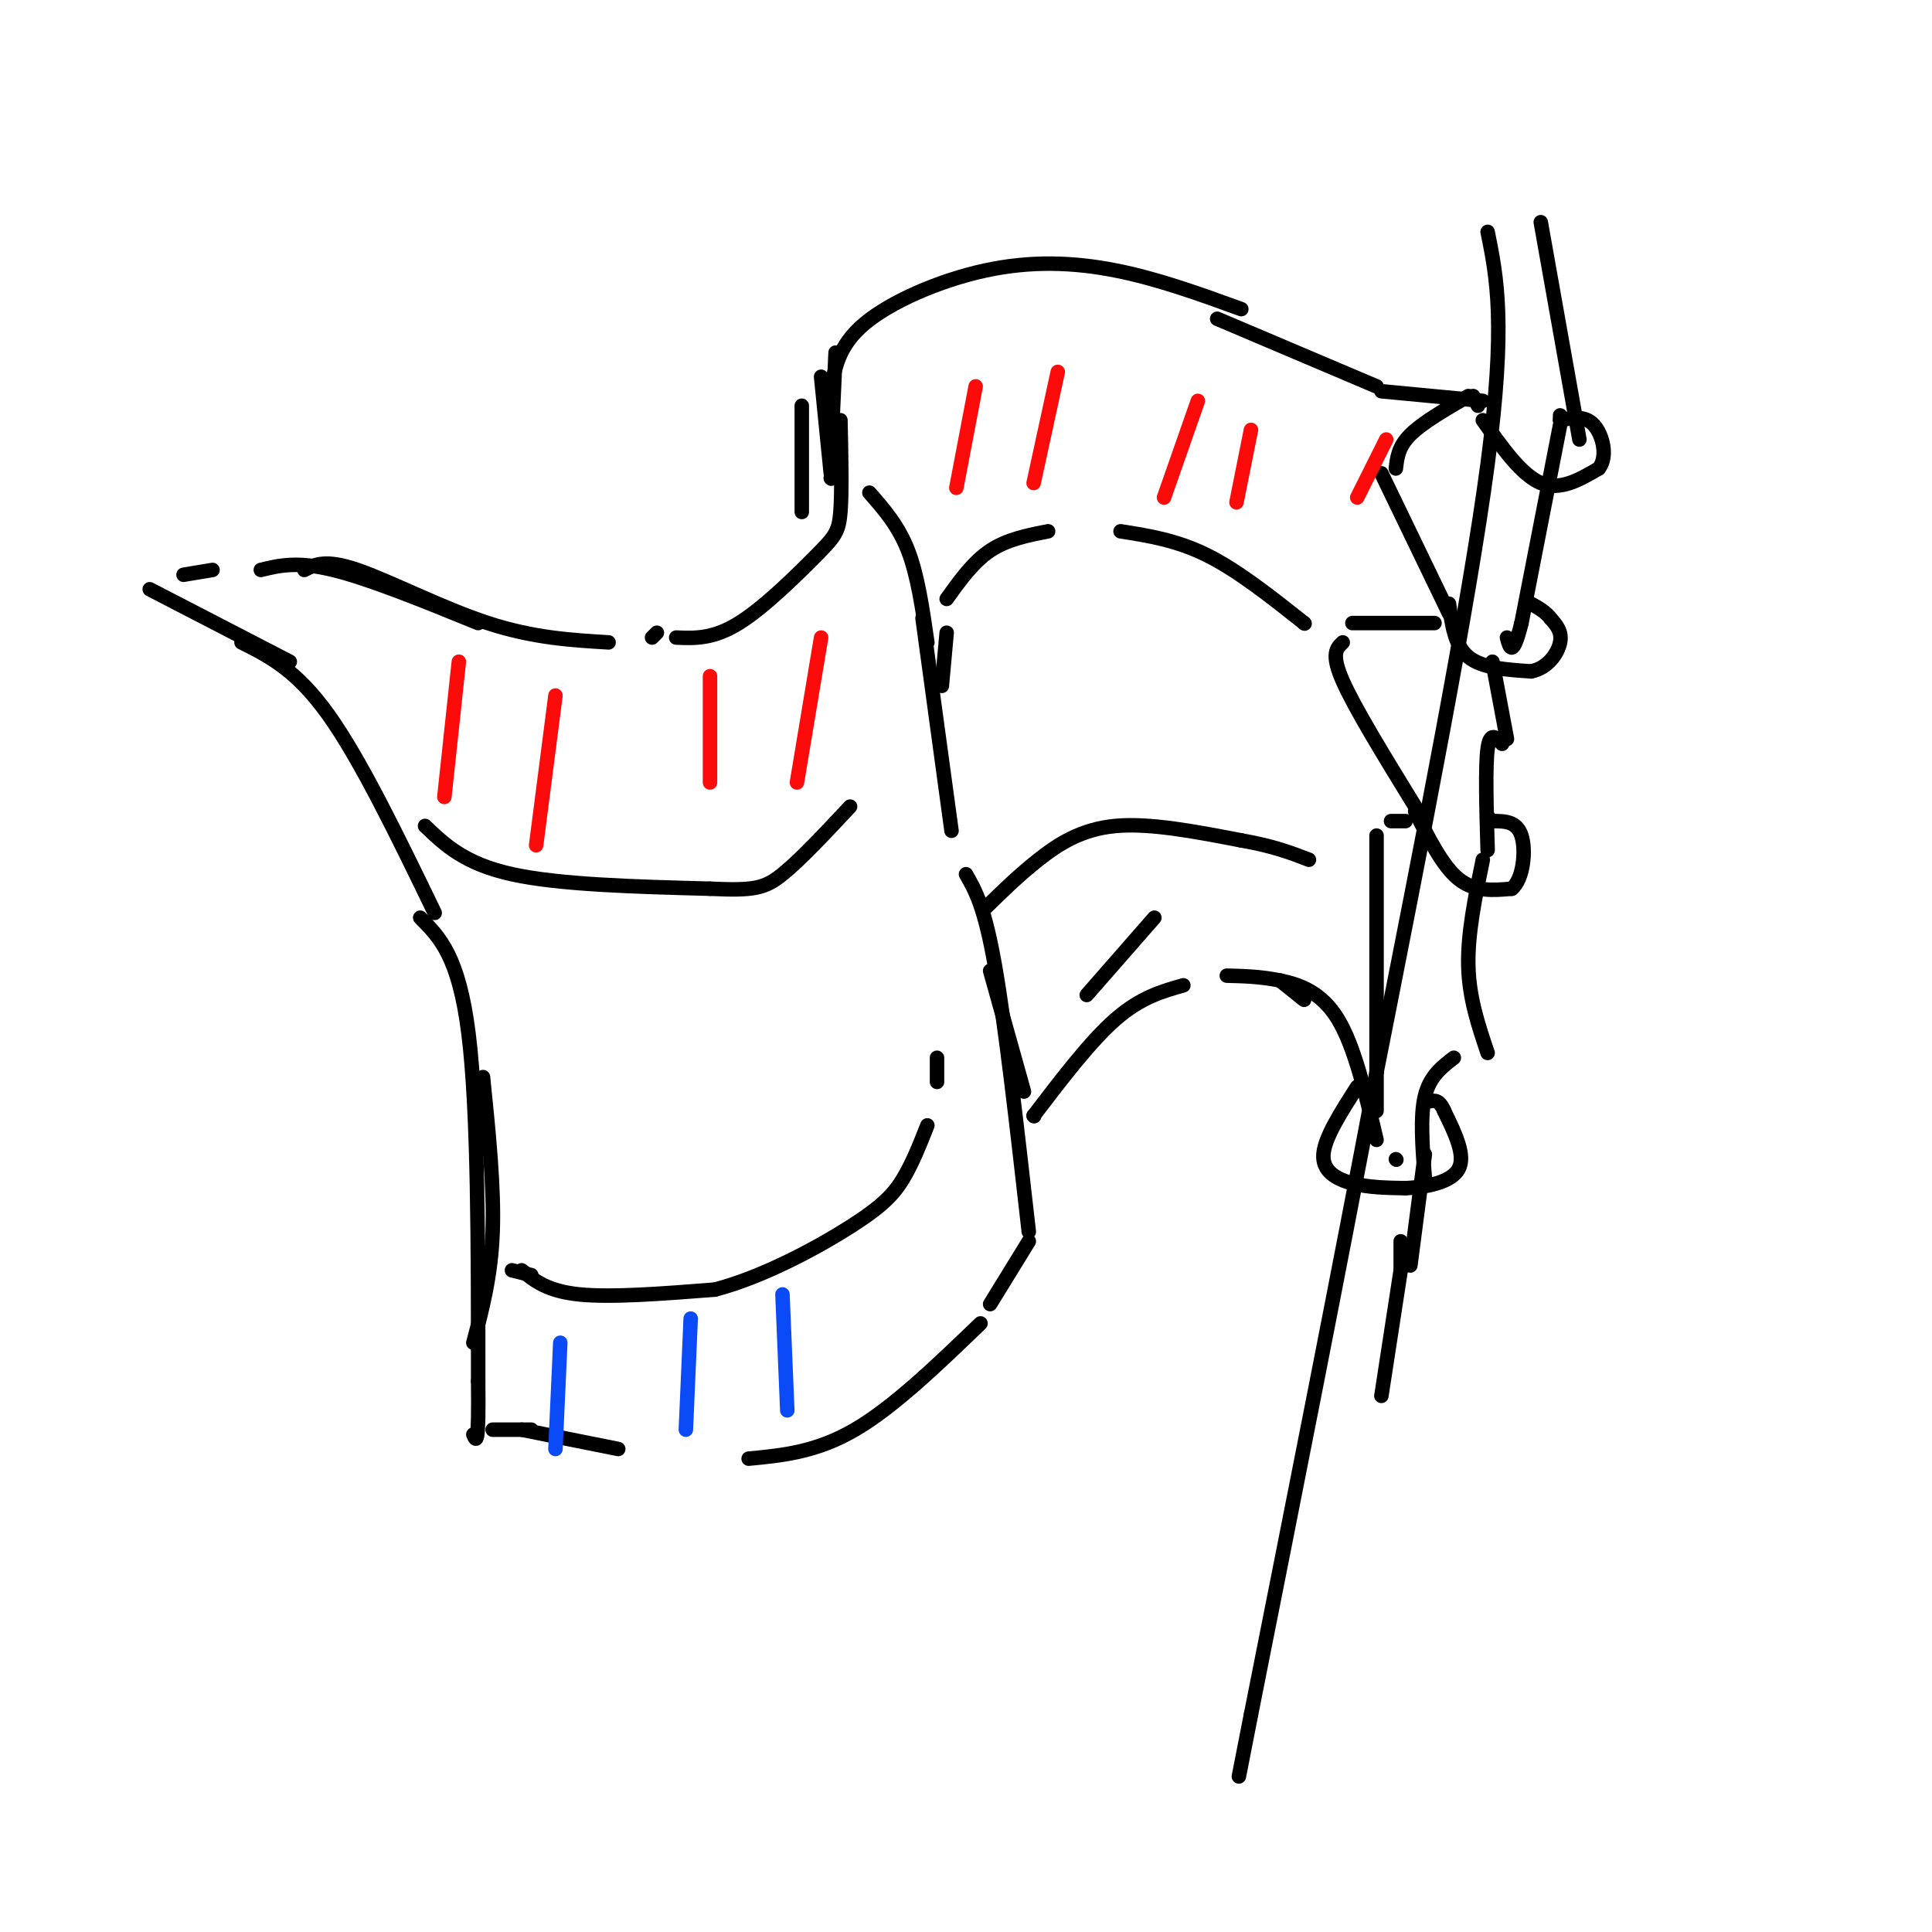 <svg viewBox='0 0 400 400' version='1.1' xmlns='http://www.w3.org/2000/svg' xmlns:xlink='http://www.w3.org/1999/xlink'><g fill='none' stroke='rgb(0,0,0)' stroke-width='3' stroke-linecap='round' stroke-linejoin='round'><path d='M257,64c-8.637,-3.137 -17.274,-6.274 -26,-8c-8.726,-1.726 -17.542,-2.042 -27,0c-9.458,2.042 -19.560,6.440 -25,11c-5.440,4.560 -6.220,9.280 -7,14'/><path d='M173,73c0.000,0.000 -1.000,22.000 -1,22'/><path d='M174,87c0.167,7.411 0.333,14.821 0,19c-0.333,4.179 -1.167,5.125 -5,9c-3.833,3.875 -10.667,10.679 -16,14c-5.333,3.321 -9.167,3.161 -13,3'/><path d='M99,129c-11.250,-4.583 -22.500,-9.167 -30,-11c-7.500,-1.833 -11.250,-0.917 -15,0'/><path d='M50,133c5.667,2.833 11.333,5.667 18,15c6.667,9.333 14.333,25.167 22,41'/><path d='M100,223c1.167,11.417 2.333,22.833 2,32c-0.333,9.167 -2.167,16.083 -4,23'/><path d='M108,296c0.000,0.000 20.000,4.000 20,4'/><path d='M155,302c7.000,-0.667 14.000,-1.333 22,-6c8.000,-4.667 17.000,-13.333 26,-22'/><path d='M191,128c0.000,0.000 6.000,44.000 6,44'/><path d='M205,201c0.000,0.000 7.000,25.000 7,25'/><path d='M225,206c0.000,0.000 14.000,-16.000 14,-16'/><path d='M265,203c0.000,0.000 5.000,4.000 5,4'/><path d='M254,202c3.489,0.089 6.978,0.178 11,1c4.022,0.822 8.578,2.378 12,8c3.422,5.622 5.711,15.311 8,25'/><path d='M289,240c0.000,0.000 0.100,0.100 0.1,0.1'/><path d='M252,66c0.000,0.000 33.000,14.000 33,14'/><path d='M308,48c1.917,9.500 3.833,19.000 0,48c-3.833,29.000 -13.417,77.500 -23,126'/><path d='M285,222c-8.167,43.167 -17.083,88.083 -26,133'/><path d='M259,355c-4.333,22.167 -2.167,11.083 0,0'/><path d='M285,230c0.000,0.000 0.000,-57.000 0,-57'/><path d='M288,170c0.000,0.000 3.000,0.000 3,0'/><path d='M293,167c-6.250,-10.167 -12.500,-20.333 -15,-26c-2.500,-5.667 -1.250,-6.833 0,-8'/><path d='M280,129c0.000,0.000 17.000,0.000 17,0'/><path d='M300,127c0.000,0.000 -14.000,-29.000 -14,-29'/><path d='M286,81c0.000,0.000 21.000,2.000 21,2'/><path d='M289,97c0.250,-2.250 0.500,-4.500 3,-7c2.500,-2.500 7.250,-5.250 12,-8'/><path d='M305,82c0.000,0.000 1.000,2.000 1,2'/><path d='M166,84c0.000,0.000 0.000,22.000 0,22'/><path d='M88,171c4.083,3.917 8.167,7.833 18,10c9.833,2.167 25.417,2.583 41,3'/><path d='M147,184c9.089,0.422 11.311,-0.022 15,-3c3.689,-2.978 8.844,-8.489 14,-14'/><path d='M180,102c3.000,3.417 6.000,6.833 8,12c2.000,5.167 3.000,12.083 4,19'/><path d='M200,181c1.917,3.333 3.833,6.667 6,19c2.167,12.333 4.583,33.667 7,55'/><path d='M213,257c0.000,0.000 -8.000,13.000 -8,13'/><path d='M195,142c0.000,0.000 1.000,-11.000 1,-11'/><path d='M196,124c2.750,-3.833 5.500,-7.667 9,-10c3.500,-2.333 7.750,-3.167 12,-4'/><path d='M232,110c5.833,0.917 11.667,1.833 18,5c6.333,3.167 13.167,8.583 20,14'/><path d='M270,129c0.000,0.000 0.100,0.100 0.1,0.1'/><path d='M106,263c0.000,0.000 4.000,1.000 4,1'/><path d='M108,263c2.667,2.167 5.333,4.333 12,5c6.667,0.667 17.333,-0.167 28,-1'/><path d='M148,267c10.071,-2.631 21.250,-8.708 28,-13c6.750,-4.292 9.071,-6.798 11,-10c1.929,-3.202 3.464,-7.101 5,-11'/><path d='M194,224c0.000,0.000 0.000,-5.000 0,-5'/><path d='M204,188c3.444,-3.378 6.889,-6.756 11,-10c4.111,-3.244 8.889,-6.356 16,-7c7.111,-0.644 16.556,1.178 26,3'/><path d='M257,174c6.667,1.167 10.333,2.583 14,4'/><path d='M245,204c-4.417,1.250 -8.833,2.500 -14,7c-5.167,4.500 -11.083,12.250 -17,20'/><path d='M214,231c0.000,0.000 0.100,0.100 0.1,0.1'/><path d='M87,190c4.000,4.000 8.000,8.000 10,24c2.000,16.000 2.000,44.000 2,72'/><path d='M99,286c0.167,13.833 -0.417,12.417 -1,11'/><path d='M102,296c0.000,0.000 8.000,0.000 8,0'/><path d='M60,137c0.000,0.000 -29.000,-15.000 -29,-15'/><path d='M38,119c0.000,0.000 6.000,-1.000 6,-1'/><path d='M63,118c2.200,-1.133 4.400,-2.267 11,0c6.600,2.267 17.600,7.933 27,11c9.400,3.067 17.200,3.533 25,4'/><path d='M135,132c0.000,0.000 1.000,-1.000 1,-1'/><path d='M170,78c0.000,0.000 2.000,20.000 2,20'/><path d='M172,99c0.000,0.000 0.100,0.100 0.1,0.1'/><path d='M319,46c0.000,0.000 8.000,45.000 8,45'/><path d='M323,88c0.000,0.000 -8.000,41.000 -8,41'/><path d='M315,129c-1.833,7.333 -2.417,5.167 -3,3'/><path d='M309,137c0.000,0.000 3.000,16.000 3,16'/><path d='M311,154c-1.250,-1.333 -2.500,-2.667 -3,1c-0.500,3.667 -0.250,12.333 0,21'/><path d='M307,178c-1.583,7.667 -3.167,15.333 -3,22c0.167,6.667 2.083,12.333 4,18'/><path d='M301,219c-2.500,1.917 -5.000,3.833 -6,8c-1.000,4.167 -0.500,10.583 0,17'/><path d='M295,239c0.000,0.000 -3.000,23.000 -3,23'/><path d='M290,257c0.000,0.000 0.000,6.000 0,6'/><path d='M290,263c0.000,0.000 -4.000,26.000 -4,26'/><path d='M281,225c-3.378,5.267 -6.756,10.533 -7,14c-0.244,3.467 2.644,5.133 6,6c3.356,0.867 7.178,0.933 11,1'/><path d='M291,246c4.289,-0.200 9.511,-1.200 11,-4c1.489,-2.800 -0.756,-7.400 -3,-12'/><path d='M299,230c-1.000,-2.333 -2.000,-2.167 -3,-2'/><path d='M293,168c2.833,5.667 5.667,11.333 9,14c3.333,2.667 7.167,2.333 11,2'/><path d='M313,184c2.422,-2.000 2.978,-8.000 2,-11c-0.978,-3.000 -3.489,-3.000 -6,-3'/><path d='M309,170c-1.167,-0.667 -1.083,-0.833 -1,-1'/><path d='M308,169c0.000,0.000 0.100,0.100 0.1,0.1'/><path d='M300,125c0.583,4.333 1.167,8.667 4,11c2.833,2.333 7.917,2.667 13,3'/><path d='M317,139c3.444,-0.644 5.556,-3.756 6,-6c0.444,-2.244 -0.778,-3.622 -2,-5'/><path d='M321,128c-1.000,-1.333 -2.500,-2.167 -4,-3'/><path d='M307,87c4.000,5.667 8.000,11.333 12,13c4.000,1.667 8.000,-0.667 12,-3'/><path d='M331,97c1.956,-2.422 0.844,-6.978 -1,-9c-1.844,-2.022 -4.422,-1.511 -7,-1'/><path d='M323,87c0.000,0.000 0.000,-1.000 0,-1'/></g>
<g fill='none' stroke='rgb(253,10,10)' stroke-width='3' stroke-linecap='round' stroke-linejoin='round'><path d='M95,137c0.000,0.000 -3.000,28.000 -3,28'/><path d='M115,144c0.000,0.000 -4.000,31.000 -4,31'/><path d='M147,140c0.000,0.000 0.000,22.000 0,22'/><path d='M170,132c0.000,0.000 -5.000,30.000 -5,30'/><path d='M202,80c0.000,0.000 -4.000,21.000 -4,21'/><path d='M219,77c0.000,0.000 -5.000,23.000 -5,23'/><path d='M248,83c0.000,0.000 -7.000,20.000 -7,20'/><path d='M259,89c0.000,0.000 -3.000,15.000 -3,15'/><path d='M287,91c0.000,0.000 -6.000,12.000 -6,12'/></g>
<g fill='none' stroke='rgb(11,75,247)' stroke-width='3' stroke-linecap='round' stroke-linejoin='round'><path d='M116,278c0.000,0.000 -1.000,22.000 -1,22'/><path d='M143,273c0.000,0.000 -1.000,23.000 -1,23'/><path d='M162,268c0.000,0.000 1.000,24.000 1,24'/></g>
</svg>